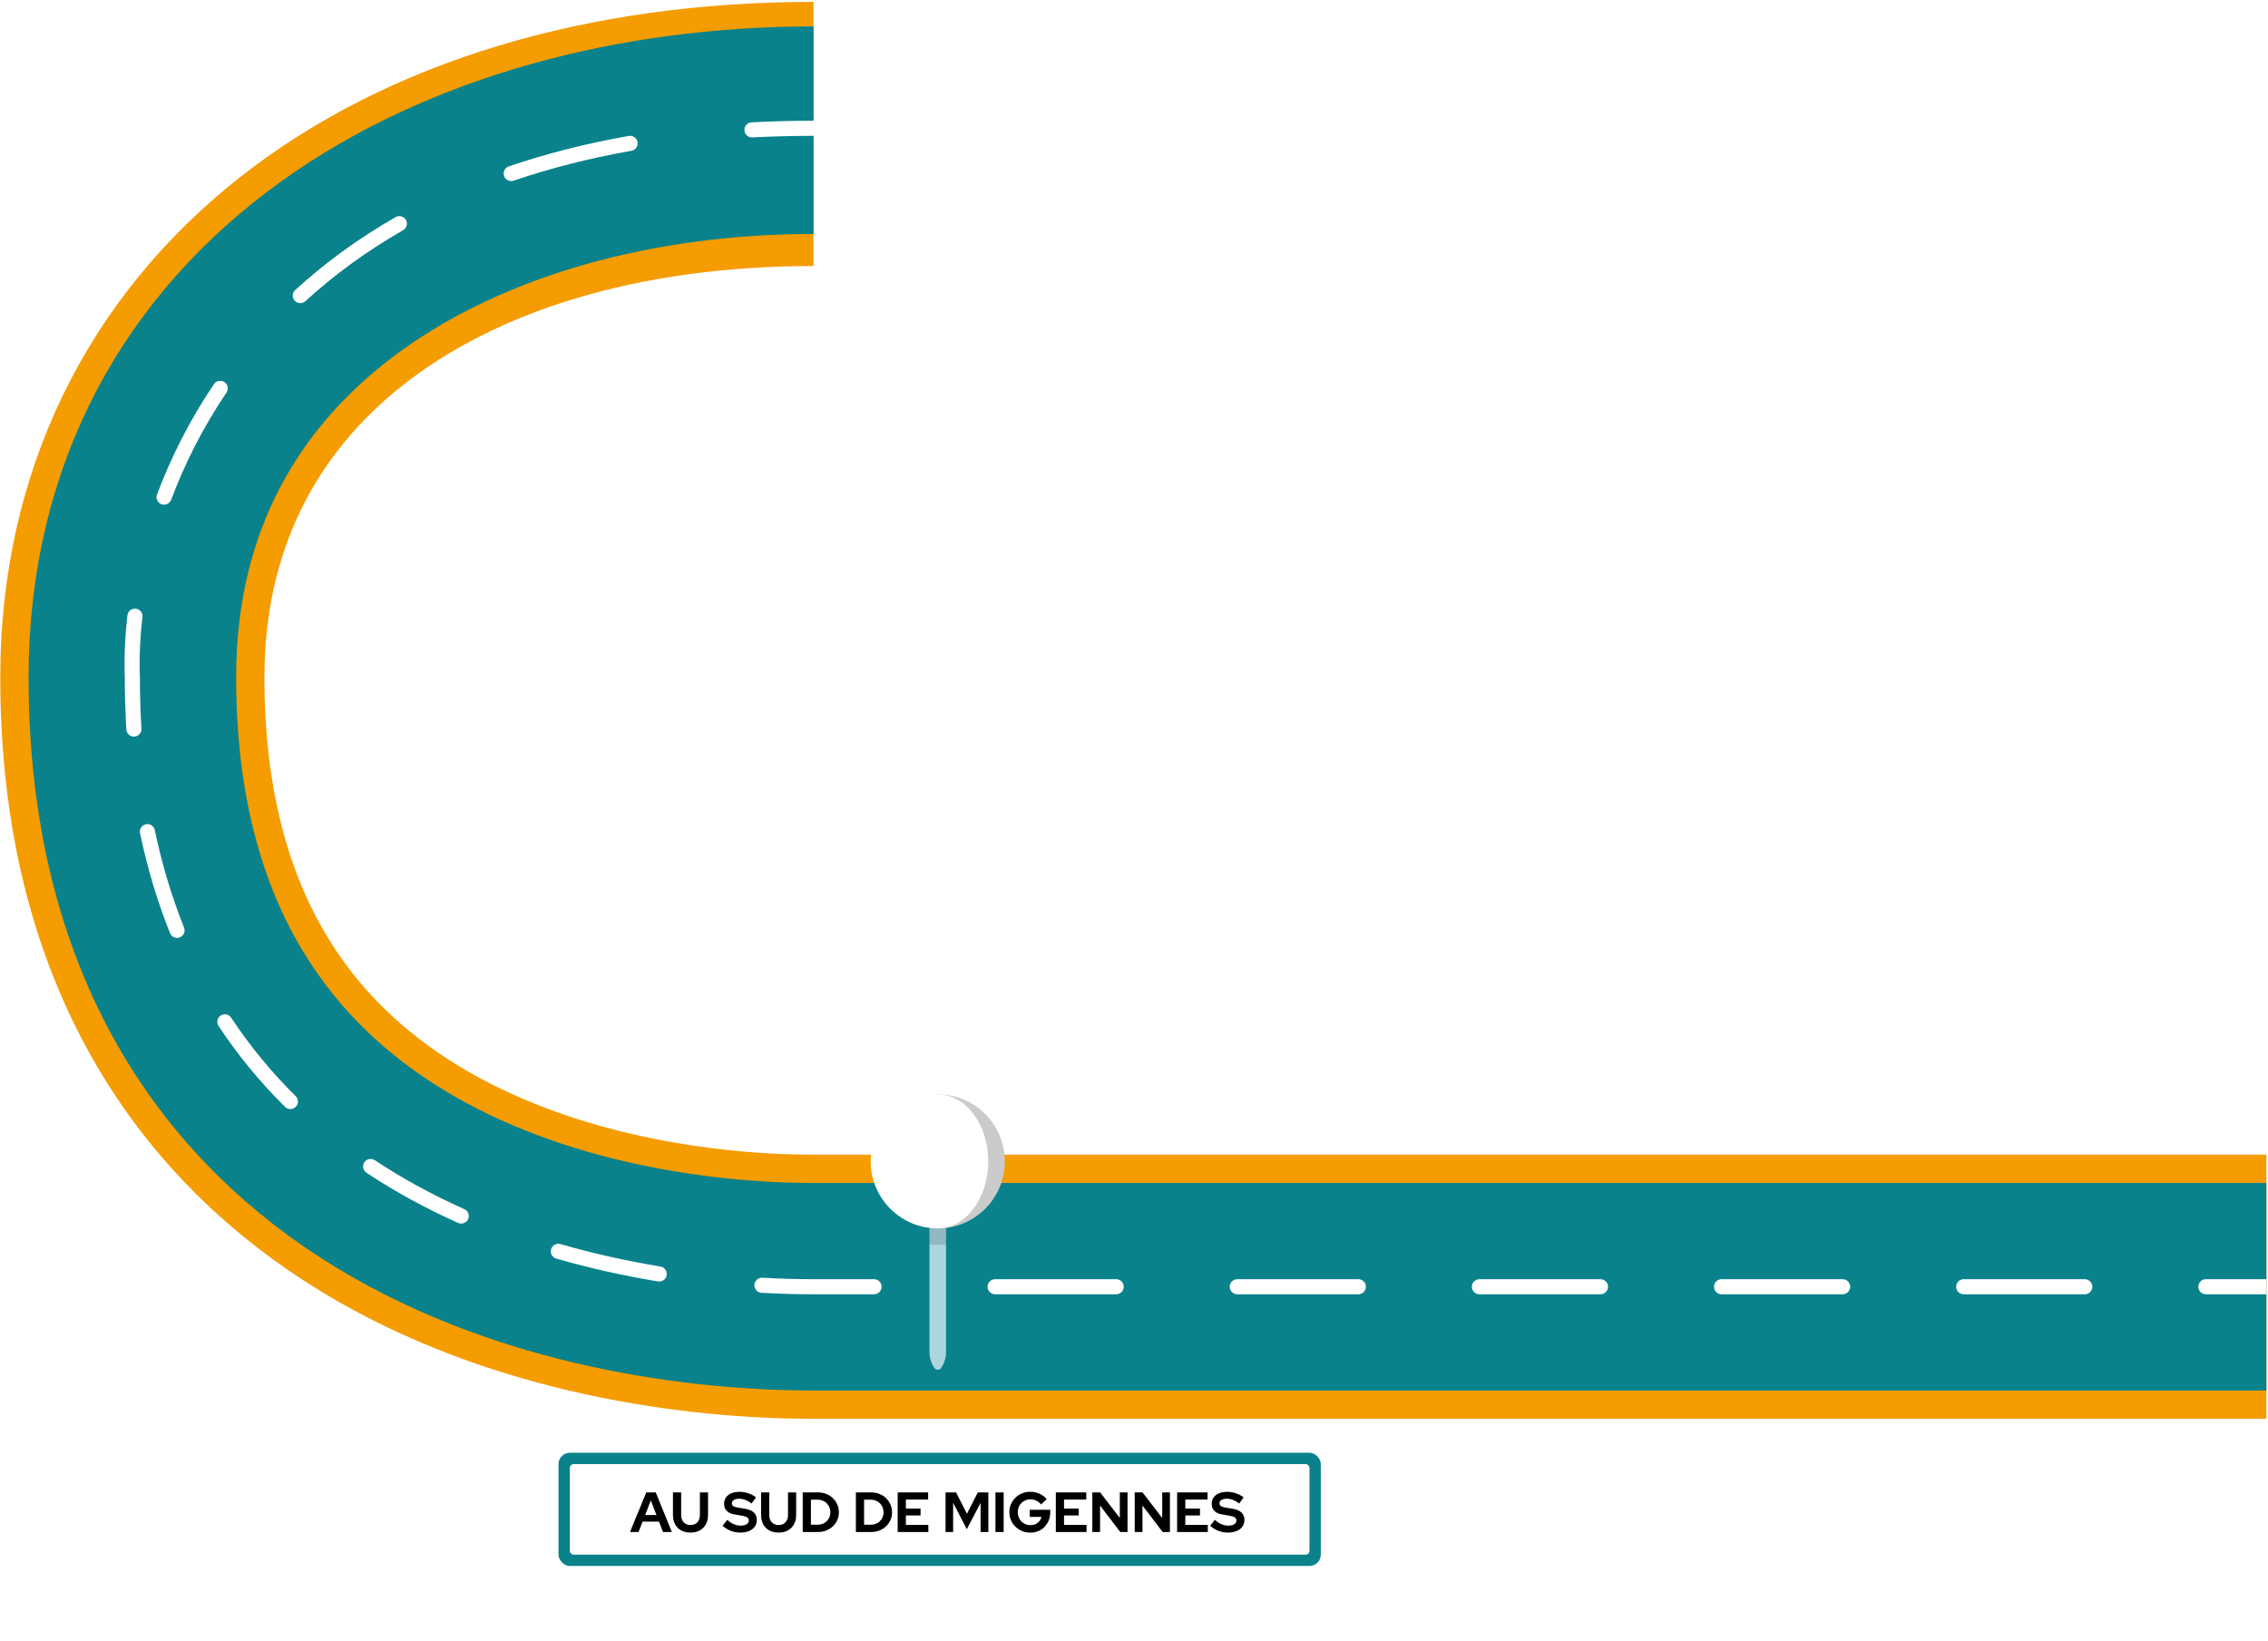 <svg width="601" height="435" viewBox="0 0 601 435" fill="none" xmlns="http://www.w3.org/2000/svg">
<path d="M600.573 341L215.573 341C156.573 341 35.073 318.301 35.073 179.501C35.073 91.501 108.573 35.501 215.573 35.501" stroke="#F59C00" stroke-width="70"/>
<path d="M600.573 341.001L215.573 341.001C156.573 341.001 35.073 318.301 35.073 179.501C35.073 82.5 122.073 34.5 215.573 34.5" stroke="#09828B" stroke-width="55"/>
<path d="M35.073 179.5L37.073 179.5L37.073 179.461L37.072 179.421L35.073 179.5ZM215.573 36C216.678 36 217.573 35.105 217.573 34C217.573 32.895 216.678 32 215.573 32L215.573 36ZM199.161 32.415C198.058 32.472 197.21 33.412 197.267 34.515C197.324 35.618 198.264 36.467 199.367 36.41L199.161 32.415ZM167.309 39.964C168.397 39.773 169.124 38.736 168.933 37.648C168.741 36.56 167.704 35.833 166.616 36.025L167.309 39.964ZM134.821 44.097C133.775 44.454 133.217 45.591 133.574 46.636C133.931 47.681 135.067 48.24 136.113 47.883L134.821 44.097ZM106.823 61.005C107.782 60.457 108.114 59.235 107.566 58.276C107.018 57.317 105.796 56.984 104.837 57.533L106.823 61.005ZM78.228 76.861C77.413 77.607 77.357 78.872 78.102 79.687C78.848 80.502 80.113 80.558 80.928 79.813L78.228 76.861ZM60.013 104.034C60.631 103.119 60.39 101.876 59.475 101.257C58.559 100.639 57.316 100.88 56.698 101.796L60.013 104.034ZM41.607 131.048C41.219 132.082 41.742 133.235 42.776 133.624C43.81 134.012 44.963 133.489 45.352 132.455L41.607 131.048ZM37.745 163.522C37.872 162.425 37.085 161.433 35.988 161.306C34.891 161.178 33.898 161.965 33.771 163.062L37.745 163.522ZM33.488 193.337C33.556 194.439 34.504 195.278 35.607 195.211C36.709 195.143 37.548 194.195 37.481 193.092L33.488 193.337ZM41.022 219.982C40.796 218.901 39.737 218.207 38.655 218.434C37.574 218.66 36.881 219.719 37.107 220.8L41.022 219.982ZM45.062 247.299C45.474 248.324 46.639 248.821 47.663 248.409C48.688 247.997 49.185 246.832 48.773 245.807L45.062 247.299ZM61.251 269.69C60.643 268.769 59.402 268.515 58.48 269.124C57.559 269.733 57.305 270.973 57.914 271.895L61.251 269.69ZM75.547 293.34C76.333 294.116 77.599 294.108 78.375 293.322C79.151 292.536 79.143 291.27 78.357 290.494L75.547 293.34ZM99.324 307.465C98.404 306.854 97.163 307.105 96.552 308.025C95.941 308.946 96.192 310.187 97.113 310.798L99.324 307.465ZM121.414 324.09C122.423 324.54 123.605 324.088 124.056 323.079C124.506 322.071 124.053 320.888 123.045 320.438L121.414 324.09ZM148.508 329.69C147.447 329.384 146.339 329.995 146.032 331.056C145.725 332.118 146.337 333.226 147.398 333.533L148.508 329.69ZM174.359 339.592C175.449 339.771 176.478 339.034 176.658 337.944C176.838 336.854 176.1 335.825 175.01 335.645L174.359 339.592ZM202.026 338.614C200.923 338.553 199.979 339.397 199.917 340.499C199.855 341.602 200.699 342.546 201.802 342.608L202.026 338.614ZM231.615 343C232.719 343 233.615 342.104 233.615 341C233.615 339.895 232.719 339 231.615 339L231.615 343ZM263.698 339C262.594 339 261.698 339.895 261.698 341C261.698 342.104 262.594 343 263.698 343L263.698 339ZM295.782 343C296.886 343 297.782 342.104 297.782 341C297.782 339.895 296.886 339 295.782 339L295.782 343ZM327.865 339C326.76 339 325.865 339.895 325.865 341C325.865 342.104 326.76 343 327.865 343L327.865 339ZM359.948 343C361.053 343 361.948 342.104 361.948 341C361.948 339.895 361.053 339 359.948 339L359.948 343ZM392.032 339C390.927 339 390.032 339.895 390.032 341C390.032 342.104 390.927 343 392.032 343L392.032 339ZM424.115 343C425.219 343 426.115 342.104 426.115 341C426.115 339.895 425.219 339 424.115 339L424.115 343ZM456.198 339C455.094 339 454.198 339.895 454.198 341C454.198 342.104 455.094 343 456.198 343L456.198 339ZM488.282 343C489.386 343 490.282 342.104 490.282 341C490.282 339.895 489.386 339 488.282 339L488.282 343ZM520.365 339C519.26 339 518.365 339.895 518.365 341C518.365 342.104 519.26 343 520.365 343L520.365 339ZM552.448 343C553.553 343 554.448 342.104 554.448 341C554.448 339.895 553.553 339 552.448 339L552.448 343ZM584.532 339C583.427 339 582.532 339.895 582.532 341C582.532 342.104 583.427 343 584.532 343L584.532 339ZM215.573 32C209.942 32 204.472 32.141 199.161 32.415L199.367 36.41C204.608 36.139 210.008 36 215.573 36L215.573 32ZM166.616 36.025C155.126 38.047 144.548 40.777 134.821 44.097L136.113 47.883C145.635 44.633 156.012 41.952 167.309 39.964L166.616 36.025ZM104.837 57.533C94.715 63.322 85.891 69.852 78.228 76.861L80.928 79.813C88.373 73.002 96.959 66.647 106.823 61.005L104.837 57.533ZM56.698 101.796C50.186 111.441 45.246 121.362 41.607 131.048L45.352 132.455C48.888 123.042 53.688 113.403 60.013 104.034L56.698 101.796ZM33.771 163.062C33.08 169.022 32.878 174.586 33.075 179.579L37.072 179.421C36.883 174.649 37.076 169.292 37.745 163.522L33.771 163.062ZM33.073 179.5C33.073 184.243 33.214 188.854 33.488 193.337L37.481 193.092C37.212 188.693 37.073 184.164 37.073 179.5L33.073 179.5ZM37.107 220.8C39.099 230.327 41.783 239.144 45.062 247.299L48.773 245.807C45.585 237.877 42.968 229.287 41.022 219.982L37.107 220.8ZM57.914 271.895C63.182 279.872 69.117 286.992 75.547 293.34L78.357 290.494C72.117 284.333 66.361 277.427 61.251 269.69L57.914 271.895ZM97.113 310.798C104.923 315.981 113.094 320.376 121.414 324.09L123.045 320.438C114.906 316.804 106.932 312.514 99.324 307.465L97.113 310.798ZM147.398 333.533C156.549 336.177 165.626 338.151 174.359 339.592L175.01 335.645C166.415 334.227 157.493 332.287 148.508 329.69L147.398 333.533ZM201.802 342.608C206.672 342.881 211.285 343 215.573 343L215.573 339C211.358 339 206.82 338.883 202.026 338.614L201.802 342.608ZM215.573 343L231.615 343L231.615 339L215.573 339L215.573 343ZM263.698 343L295.782 343L295.782 339L263.698 339L263.698 343ZM327.865 343L359.948 343L359.948 339L327.865 339L327.865 343ZM392.032 343L424.115 343L424.115 339L392.032 339L392.032 343ZM456.198 343L488.282 343L488.282 339L456.198 339L456.198 343ZM520.365 343L552.448 343L552.448 339L520.365 339L520.365 343ZM584.532 343L600.573 343L600.573 339L584.532 339L584.532 343Z" fill="white"/>
<g clip-path="url(#clip0_377_11)">
<g filter="url(#filter0_d_377_11)">
<path d="M248.5 327.524L246.297 329.843V358.3C246.297 359.816 246.754 361.285 247.593 362.522C248.026 363.159 248.975 363.159 249.407 362.522C250.246 361.285 250.703 359.816 250.703 358.3V329.843L248.5 327.524Z" fill="#ACD5DF"/>
<path d="M246.297 321.139V329.843C247.022 329.914 247.757 329.843 248.5 329.843C249.244 329.843 249.978 329.914 250.703 329.843V321.139H246.297Z" fill="#93B7C0"/>
<path d="M248.5 290V325.545C258.315 325.545 266.273 317.588 266.273 307.773C266.273 297.957 258.315 290 248.5 290Z" fill="#CBCBCB"/>
<path d="M261.866 307.773C261.866 297.957 255.882 290 248.5 290C238.685 290 230.728 297.957 230.728 307.773C230.728 317.588 238.685 325.545 248.5 325.545C255.882 325.545 261.866 317.588 261.866 307.773Z" fill="white"/>
</g>
</g>
<g filter="url(#filter1_d_377_11)">
<rect x="146" y="383" width="206" height="34" rx="4" fill="white"/>
</g>
<rect x="148" y="385" width="202" height="30" rx="3" fill="#09828B"/>
<rect x="151" y="388" width="196" height="24" rx="1" fill="white"/>
<path d="M166.94 406L171.26 395.5H173.765L178.04 406H175.685L174.62 403.24H170.285L169.205 406H166.94ZM170.96 401.5H173.96L172.46 397.63L170.96 401.5ZM182.977 406.15C182.027 406.15 181.202 405.96 180.502 405.58C179.812 405.2 179.277 404.66 178.897 403.96C178.517 403.25 178.327 402.42 178.327 401.47V395.5H180.502V401.47C180.502 402.01 180.602 402.485 180.802 402.895C181.012 403.295 181.302 403.605 181.672 403.825C182.052 404.035 182.492 404.14 182.992 404.14C183.492 404.14 183.927 404.035 184.297 403.825C184.667 403.605 184.952 403.295 185.152 402.895C185.362 402.485 185.467 402.01 185.467 401.47V395.5H187.627V401.47C187.627 402.41 187.437 403.235 187.057 403.945C186.677 404.645 186.137 405.19 185.437 405.58C184.747 405.96 183.927 406.15 182.977 406.15ZM196.129 406.15C195.279 406.15 194.449 405.995 193.639 405.685C192.829 405.365 192.109 404.915 191.479 404.335L192.724 402.775C193.334 403.315 193.919 403.705 194.479 403.945C195.049 404.185 195.649 404.305 196.279 404.305C196.719 404.305 197.099 404.255 197.419 404.155C197.739 404.045 197.984 403.89 198.154 403.69C198.334 403.49 198.424 403.255 198.424 402.985C198.424 402.625 198.294 402.35 198.034 402.16C197.774 401.96 197.329 401.805 196.699 401.695L194.614 401.335C193.724 401.185 193.044 400.87 192.574 400.39C192.114 399.91 191.884 399.29 191.884 398.53C191.884 397.88 192.049 397.315 192.379 396.835C192.719 396.355 193.194 395.99 193.804 395.74C194.424 395.48 195.159 395.35 196.009 395.35C196.779 395.35 197.544 395.48 198.304 395.74C199.074 396 199.754 396.36 200.344 396.82L199.174 398.44C198.074 397.6 196.969 397.18 195.859 397.18C195.469 397.18 195.129 397.23 194.839 397.33C194.549 397.43 194.324 397.57 194.164 397.75C194.014 397.92 193.939 398.125 193.939 398.365C193.939 398.685 194.054 398.935 194.284 399.115C194.514 399.285 194.899 399.415 195.439 399.505L197.419 399.835C198.469 400.005 199.254 400.34 199.774 400.84C200.294 401.33 200.554 401.98 200.554 402.79C200.554 403.47 200.374 404.065 200.014 404.575C199.654 405.075 199.139 405.465 198.469 405.745C197.809 406.015 197.029 406.15 196.129 406.15ZM206.326 406.15C205.376 406.15 204.551 405.96 203.851 405.58C203.161 405.2 202.626 404.66 202.246 403.96C201.866 403.25 201.676 402.42 201.676 401.47V395.5H203.851V401.47C203.851 402.01 203.951 402.485 204.151 402.895C204.361 403.295 204.651 403.605 205.021 403.825C205.401 404.035 205.841 404.14 206.341 404.14C206.841 404.14 207.276 404.035 207.646 403.825C208.016 403.605 208.301 403.295 208.501 402.895C208.711 402.485 208.816 402.01 208.816 401.47V395.5H210.976V401.47C210.976 402.41 210.786 403.235 210.406 403.945C210.026 404.645 209.486 405.19 208.786 405.58C208.096 405.96 207.276 406.15 206.326 406.15ZM214.886 404.065H216.716C217.186 404.065 217.621 403.985 218.021 403.825C218.431 403.655 218.786 403.42 219.086 403.12C219.396 402.82 219.631 402.47 219.791 402.07C219.961 401.67 220.046 401.235 220.046 400.765C220.046 400.295 219.961 399.86 219.791 399.46C219.621 399.05 219.386 398.695 219.086 398.395C218.786 398.095 218.431 397.86 218.021 397.69C217.621 397.52 217.186 397.435 216.716 397.435H214.886V404.065ZM212.711 406V395.5H216.746C217.536 395.5 218.266 395.635 218.936 395.905C219.606 396.165 220.191 396.535 220.691 397.015C221.191 397.495 221.581 398.055 221.861 398.695C222.151 399.335 222.296 400.025 222.296 400.765C222.296 401.515 222.156 402.205 221.876 402.835C221.596 403.465 221.201 404.02 220.691 404.5C220.191 404.97 219.606 405.34 218.936 405.61C218.266 405.87 217.536 406 216.746 406H212.711ZM228.977 404.065H230.807C231.277 404.065 231.712 403.985 232.112 403.825C232.522 403.655 232.877 403.42 233.177 403.12C233.487 402.82 233.722 402.47 233.882 402.07C234.052 401.67 234.137 401.235 234.137 400.765C234.137 400.295 234.052 399.86 233.882 399.46C233.712 399.05 233.477 398.695 233.177 398.395C232.877 398.095 232.522 397.86 232.112 397.69C231.712 397.52 231.277 397.435 230.807 397.435H228.977V404.065ZM226.802 406V395.5H230.837C231.627 395.5 232.357 395.635 233.027 395.905C233.697 396.165 234.282 396.535 234.782 397.015C235.282 397.495 235.672 398.055 235.952 398.695C236.242 399.335 236.387 400.025 236.387 400.765C236.387 401.515 236.247 402.205 235.967 402.835C235.687 403.465 235.292 404.02 234.782 404.5C234.282 404.97 233.697 405.34 233.027 405.61C232.357 405.87 231.627 406 230.837 406H226.802ZM237.877 406V395.5H245.947V397.39H240.052V399.79H243.937V401.62H240.052V404.11H246.007V406H237.877ZM250.562 406V395.5H253.352L256.232 401.17L259.112 395.5H261.902V406H259.847V398.275L256.202 405.25L252.572 398.245V406H250.562ZM263.79 406V395.5H265.965V406H263.79ZM273.037 406.165C272.257 406.165 271.532 406.03 270.862 405.76C270.192 405.48 269.602 405.095 269.092 404.605C268.582 404.105 268.182 403.53 267.892 402.88C267.612 402.22 267.472 401.51 267.472 400.75C267.472 399.99 267.612 399.285 267.892 398.635C268.182 397.975 268.577 397.4 269.077 396.91C269.577 396.41 270.162 396.025 270.832 395.755C271.512 395.475 272.237 395.335 273.007 395.335C273.877 395.335 274.697 395.51 275.467 395.86C276.237 396.2 276.872 396.68 277.372 397.3L275.857 398.695C275.497 398.245 275.072 397.905 274.582 397.675C274.092 397.445 273.567 397.33 273.007 397.33C272.537 397.33 272.102 397.42 271.702 397.6C271.302 397.77 270.952 398.01 270.652 398.32C270.352 398.62 270.117 398.98 269.947 399.4C269.787 399.81 269.707 400.26 269.707 400.75C269.707 401.24 269.792 401.695 269.962 402.115C270.132 402.535 270.367 402.9 270.667 403.21C270.977 403.51 271.332 403.75 271.732 403.93C272.142 404.1 272.587 404.185 273.067 404.185C273.567 404.185 274.017 404.095 274.417 403.915C274.817 403.725 275.152 403.465 275.422 403.135C275.702 402.795 275.887 402.415 275.977 401.995H272.872V400.105H278.302V400.765C278.302 401.545 278.167 402.265 277.897 402.925C277.637 403.575 277.272 404.145 276.802 404.635C276.332 405.115 275.777 405.49 275.137 405.76C274.497 406.03 273.797 406.165 273.037 406.165ZM279.786 406V395.5H287.856V397.39H281.961V399.79H285.846V401.62H281.961V404.11H287.916V406H279.786ZM289.454 406V395.5H291.524L296.744 402.28V395.5H298.784V406H296.864L291.509 398.98V406H289.454ZM300.689 406V395.5H302.759L307.979 402.28V395.5H310.019V406H308.099L302.744 398.98V406H300.689ZM311.924 406V395.5H319.994V397.39H314.099V399.79H317.984V401.62H314.099V404.11H320.054V406H311.924ZM325.342 406.15C324.492 406.15 323.662 405.995 322.852 405.685C322.042 405.365 321.322 404.915 320.692 404.335L321.937 402.775C322.547 403.315 323.132 403.705 323.692 403.945C324.262 404.185 324.862 404.305 325.492 404.305C325.932 404.305 326.312 404.255 326.632 404.155C326.952 404.045 327.197 403.89 327.367 403.69C327.547 403.49 327.637 403.255 327.637 402.985C327.637 402.625 327.507 402.35 327.247 402.16C326.987 401.96 326.542 401.805 325.912 401.695L323.827 401.335C322.937 401.185 322.257 400.87 321.787 400.39C321.327 399.91 321.097 399.29 321.097 398.53C321.097 397.88 321.262 397.315 321.592 396.835C321.932 396.355 322.407 395.99 323.017 395.74C323.637 395.48 324.372 395.35 325.222 395.35C325.992 395.35 326.757 395.48 327.517 395.74C328.287 396 328.967 396.36 329.557 396.82L328.387 398.44C327.287 397.6 326.182 397.18 325.072 397.18C324.682 397.18 324.342 397.23 324.052 397.33C323.762 397.43 323.537 397.57 323.377 397.75C323.227 397.92 323.152 398.125 323.152 398.365C323.152 398.685 323.267 398.935 323.497 399.115C323.727 399.285 324.112 399.415 324.652 399.505L326.632 399.835C327.682 400.005 328.467 400.34 328.987 400.84C329.507 401.33 329.767 401.98 329.767 402.79C329.767 403.47 329.587 404.065 329.227 404.575C328.867 405.075 328.352 405.465 327.682 405.745C327.022 406.015 326.242 406.15 325.342 406.15Z" fill="black"/>
<defs>
<filter id="filter0_d_377_11" x="212.728" y="272" width="71.545" height="109" filterUnits="userSpaceOnUse" color-interpolation-filters="sRGB">
<feFlood flood-opacity="0" result="BackgroundImageFix"/>
<feColorMatrix in="SourceAlpha" type="matrix" values="0 0 0 0 0 0 0 0 0 0 0 0 0 0 0 0 0 0 127 0" result="hardAlpha"/>
<feOffset/>
<feGaussianBlur stdDeviation="9"/>
<feComposite in2="hardAlpha" operator="out"/>
<feColorMatrix type="matrix" values="0 0 0 0 0 0 0 0 0 0 0 0 0 0 0 0 0 0 0.2 0"/>
<feBlend mode="normal" in2="BackgroundImageFix" result="effect1_dropShadow_377_11"/>
<feBlend mode="normal" in="SourceGraphic" in2="effect1_dropShadow_377_11" result="shape"/>
</filter>
<filter id="filter1_d_377_11" x="128" y="365" width="242" height="70" filterUnits="userSpaceOnUse" color-interpolation-filters="sRGB">
<feFlood flood-opacity="0" result="BackgroundImageFix"/>
<feColorMatrix in="SourceAlpha" type="matrix" values="0 0 0 0 0 0 0 0 0 0 0 0 0 0 0 0 0 0 127 0" result="hardAlpha"/>
<feOffset/>
<feGaussianBlur stdDeviation="9"/>
<feComposite in2="hardAlpha" operator="out"/>
<feColorMatrix type="matrix" values="0 0 0 0 0 0 0 0 0 0 0 0 0 0 0 0 0 0 0.2 0"/>
<feBlend mode="normal" in2="BackgroundImageFix" result="effect1_dropShadow_377_11"/>
<feBlend mode="normal" in="SourceGraphic" in2="effect1_dropShadow_377_11" result="shape"/>
</filter>
<clipPath id="clip0_377_11">
<rect width="73" height="109" fill="white" transform="translate(212 272)"/>
</clipPath>
</defs>
</svg>
